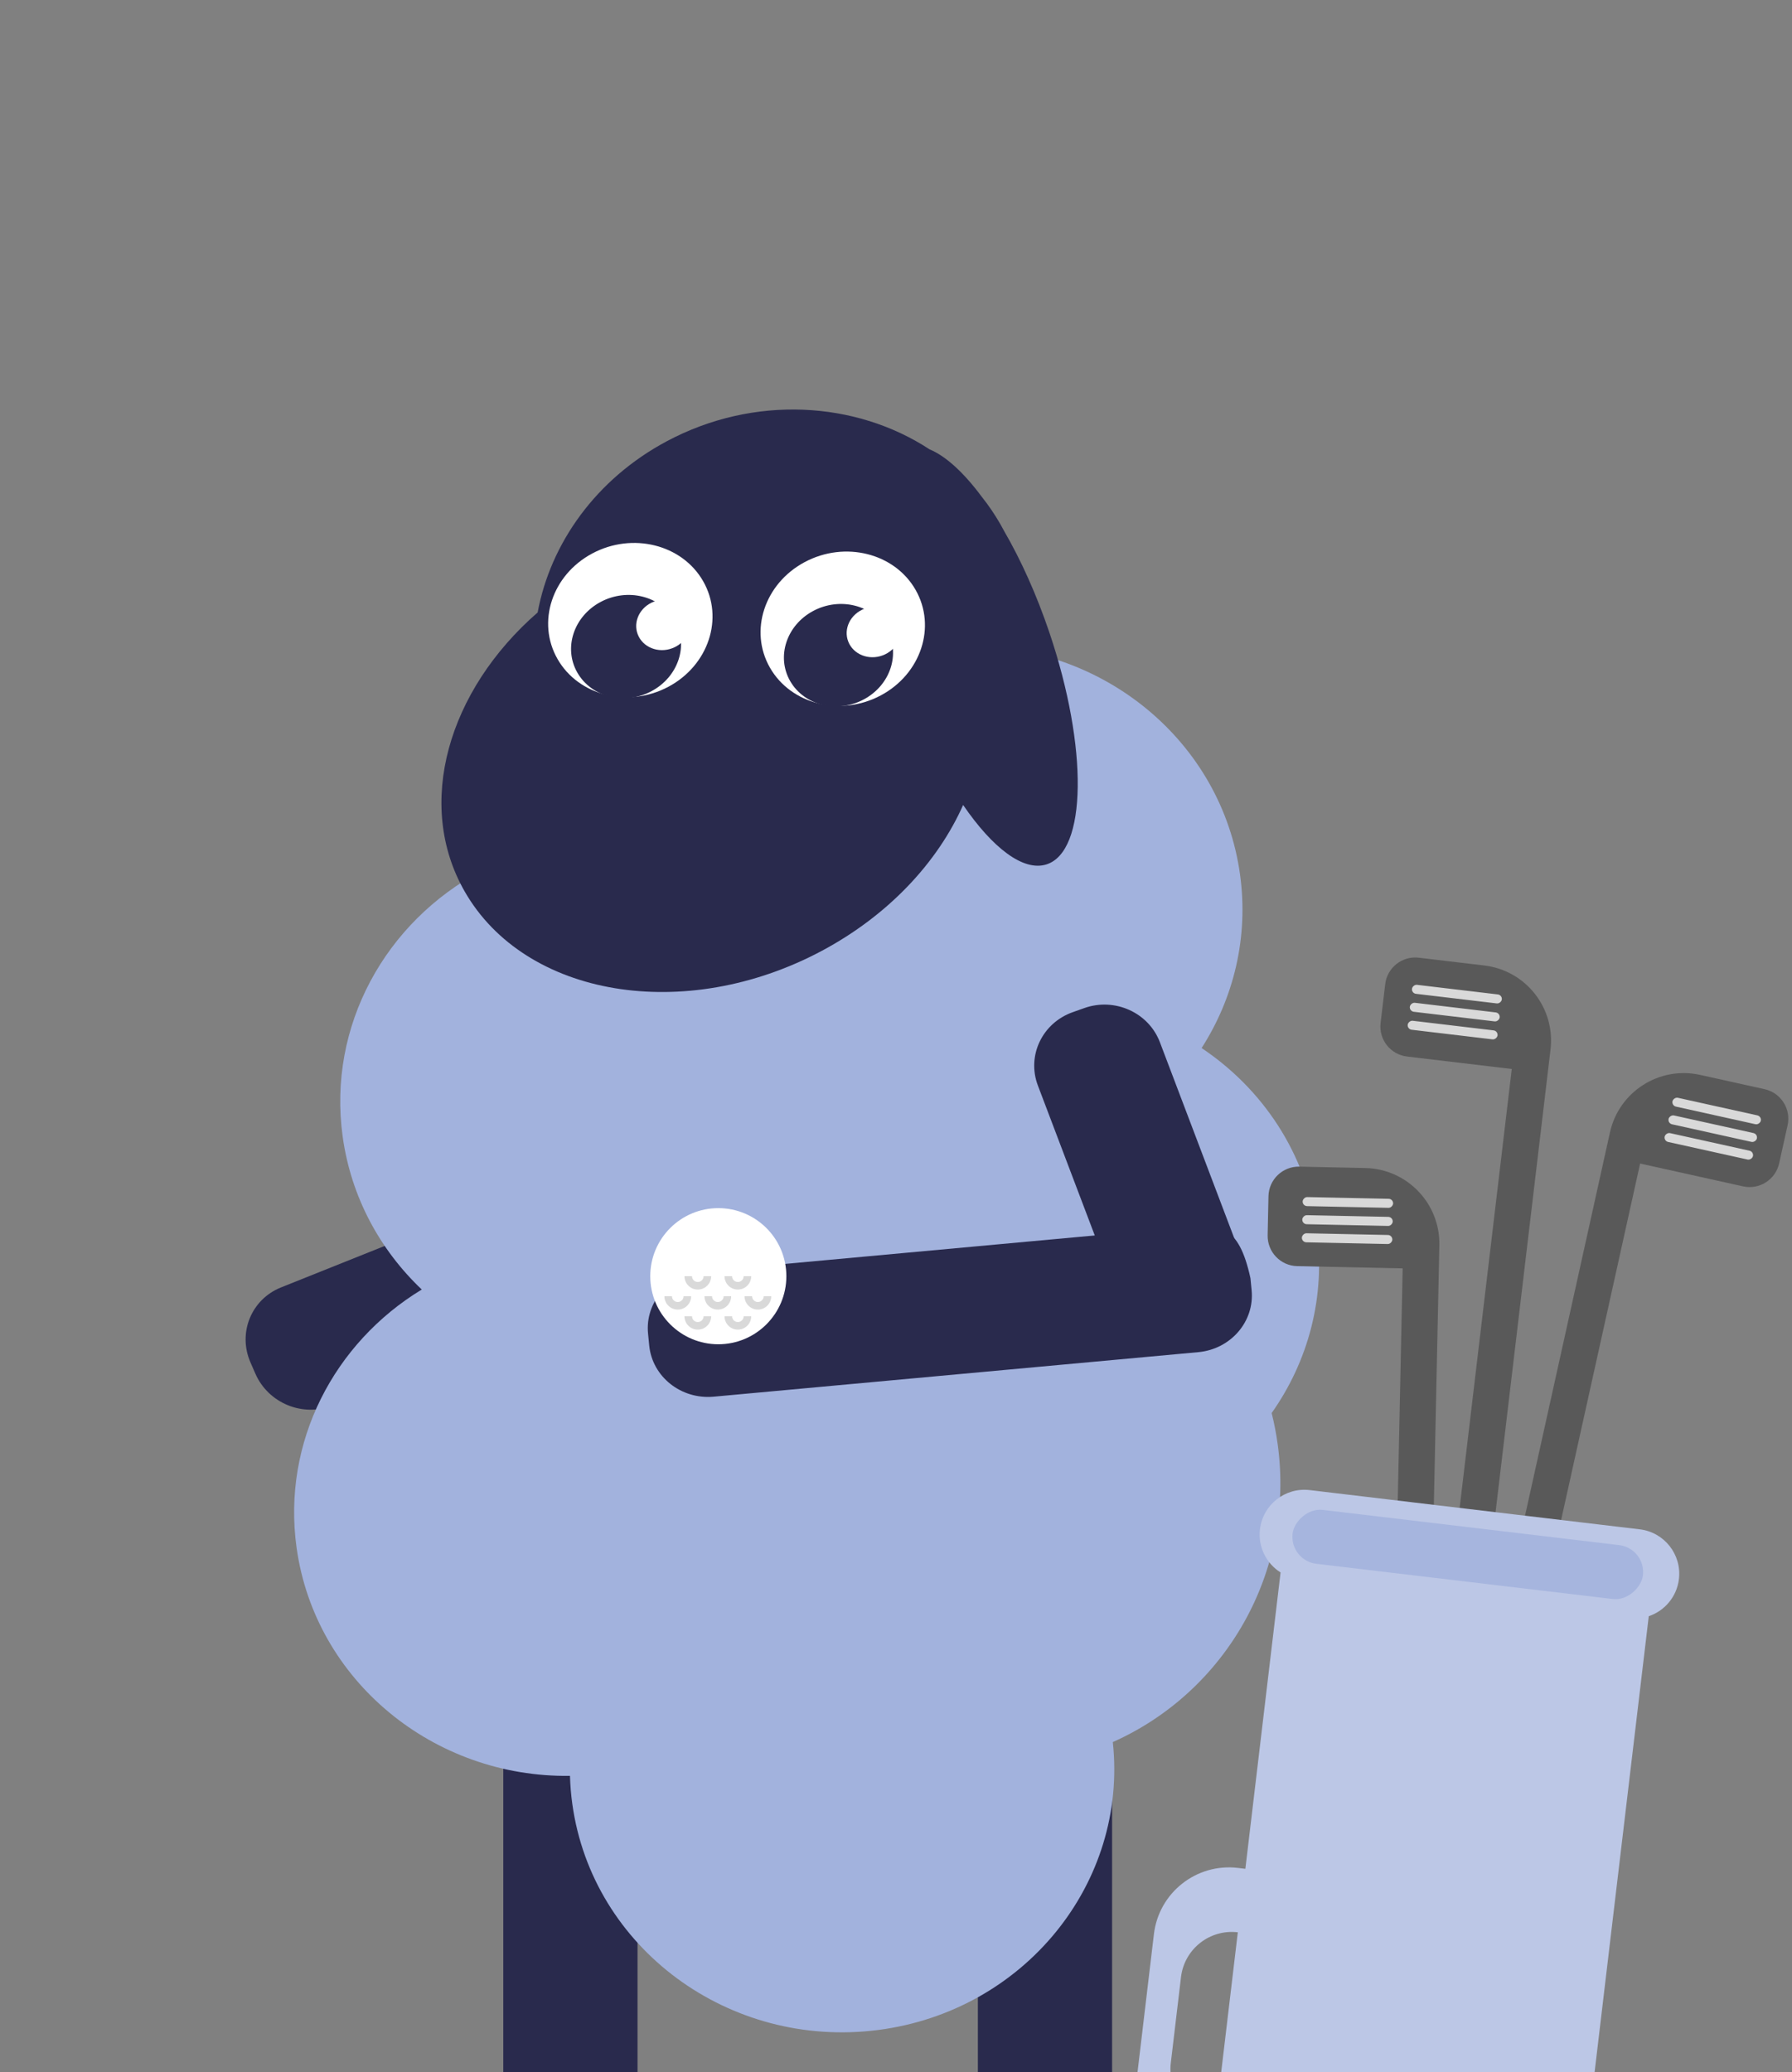<svg width="237" height="274" viewBox="0 0 237 274" fill="none" xmlns="http://www.w3.org/2000/svg">
<rect x="0" y="0" width="237" height="274" fill="#808080" stroke="none"/>
<path d="M129.327 236.074C129.327 232.222 132.92 229.099 137.353 229.099H139.053C143.486 229.099 147.08 232.222 147.08 236.074V293.436C147.08 297.288 143.486 300.41 139.053 300.41H137.353C132.92 300.41 129.327 297.288 129.327 293.436V236.074Z" fill="#292A4D"/>
<path d="M95.711 146.811C99.643 145.238 104.208 147.123 105.907 151.02L106.559 152.516C108.258 156.414 106.449 160.848 102.517 162.421L43.97 185.843C40.038 187.415 35.474 185.531 33.774 181.633L33.122 180.138C31.423 176.24 33.233 171.805 37.164 170.232L95.711 146.811Z" fill="#292A4D"/>
<path d="M66.561 229.187C66.561 224.994 70.155 221.595 74.588 221.595H76.288C80.721 221.595 84.315 224.994 84.315 229.187V291.63C84.315 295.823 80.721 299.222 76.288 299.222H74.588C70.155 299.222 66.561 295.823 66.561 291.63V229.187Z" fill="#292A4D"/>
<path d="M168.182 186.839C173.019 179.994 175.359 171.463 174.132 162.598C172.731 152.48 166.967 143.962 158.917 138.579C163.162 131.966 165.15 123.943 163.999 115.625C161.559 97.997 145.872 85.225 127.933 85.433C120.53 74.793 107.304 68.528 93.27 70.343C73.566 72.891 59.73 90.401 62.367 109.454C62.639 111.419 63.075 113.323 63.661 115.157C51.015 121.877 43.291 135.624 45.32 150.284C46.426 158.276 50.254 165.269 55.781 170.508C44.2 177.533 37.289 190.664 39.221 204.623C41.665 222.282 57.404 235.068 75.382 234.814C75.417 236.045 75.519 237.286 75.691 238.533C78.328 257.585 96.439 270.965 116.144 268.417C135.489 265.916 149.178 248.992 147.175 230.347C162.02 223.738 171.325 207.919 168.972 190.918C168.78 189.53 168.515 188.169 168.182 186.839Z" fill="#A2B2DD"/>
<path d="M122.936 59.414C113.179 53.021 99.716 52.195 88.193 58.34C78.814 63.342 72.801 71.853 71.108 80.981C59.245 91.311 54.859 106.344 61.452 117.868C69.454 131.854 90.598 135.375 108.678 125.732C117.535 121.008 124.014 114.003 127.379 106.44C131.269 112.126 135.341 115.262 138.392 114.299C143.757 112.607 143.936 98.888 138.793 83.657C137.088 78.61 135.013 74.029 132.804 70.223C132.647 69.923 132.483 69.625 132.314 69.329C131.575 68.038 130.748 66.823 129.842 65.686C127.483 62.51 125.093 60.306 122.936 59.414Z" fill="#292A4D"/>
<path d="M121.09 77.994C123.871 82.86 121.813 89.108 116.494 91.948C111.174 94.788 104.607 93.145 101.826 88.279C99.045 83.412 101.103 77.165 106.422 74.325C111.742 71.484 118.309 73.127 121.09 77.994Z" fill="white"/>
<path d="M92.996 76.852C95.777 81.719 93.72 87.966 88.4 90.806C83.081 93.647 76.514 92.004 73.733 87.137C70.951 82.271 73.009 76.023 78.329 73.183C83.648 70.343 90.215 71.985 92.996 76.852Z" fill="white"/>
<path d="M117.286 83.219C119.133 86.45 117.767 90.597 114.235 92.483C110.704 94.368 106.344 93.278 104.498 90.047C102.652 86.817 104.018 82.669 107.549 80.784C111.081 78.898 115.44 79.989 117.286 83.219Z" fill="#292A4D"/>
<path d="M89.244 82.051C91.105 85.307 89.728 89.488 86.168 91.388C82.609 93.289 78.215 92.189 76.354 88.933C74.493 85.677 75.87 81.496 79.429 79.596C82.989 77.695 87.383 78.795 89.244 82.051Z" fill="#292A4D"/>
<path d="M118.762 82.009C119.606 83.636 118.849 85.654 117.07 86.516C115.291 87.378 113.165 86.758 112.32 85.131C111.476 83.503 112.234 81.485 114.013 80.623C115.792 79.761 117.918 80.381 118.762 82.009Z" fill="white"/>
<path d="M90.925 81.069C91.769 82.696 91.012 84.714 89.233 85.576C87.454 86.438 85.328 85.818 84.484 84.191C83.639 82.563 84.397 80.545 86.176 79.683C87.955 78.821 90.081 79.441 90.925 81.069Z" fill="white"/>
<path d="M94.389 184.677C90.085 185.072 86.268 182.045 85.862 177.915L85.706 176.33C85.3 172.2 88.459 168.532 92.763 168.137L156.849 162.251C161.153 161.856 163.814 161.772 165.377 169.013L165.532 170.598C165.938 174.728 162.779 178.396 158.475 178.791L94.389 184.677Z" fill="#292A4D"/>
<path fill-rule="evenodd" clip-rule="evenodd" d="M141.863 133.841C137.834 135.269 135.774 139.607 137.263 143.53L145.154 164.324L163.541 164.529L153.401 137.808C151.912 133.886 147.438 131.864 143.409 133.292L141.863 133.841Z" fill="#292A4D"/>
<circle cx="9" cy="9" r="9" transform="matrix(-1 0 0 1 104 159.747)" fill="white"/>
<path fill-rule="evenodd" clip-rule="evenodd" d="M99.468 171.396C99.468 171.819 99.811 172.161 100.234 172.161C100.657 172.161 101 171.819 101 171.396H102C102 172.371 101.209 173.161 100.234 173.161C99.259 173.161 98.468 172.371 98.468 171.396H99.468Z" fill="#D9D9D9"/>
<path fill-rule="evenodd" clip-rule="evenodd" d="M94.17 171.396C94.17 171.819 94.513 172.161 94.936 172.161C95.359 172.161 95.702 171.819 95.702 171.396H96.702C96.702 172.371 95.912 173.161 94.936 173.161C93.961 173.161 93.17 172.371 93.17 171.396H94.17Z" fill="#D9D9D9"/>
<path fill-rule="evenodd" clip-rule="evenodd" d="M96.819 168.747C96.819 169.17 97.162 169.513 97.585 169.513C98.008 169.513 98.351 169.17 98.351 168.747H99.351C99.351 169.722 98.561 170.513 97.585 170.513C96.61 170.513 95.819 169.722 95.819 168.747H96.819Z" fill="#D9D9D9"/>
<path fill-rule="evenodd" clip-rule="evenodd" d="M91.522 168.747C91.522 169.17 91.865 169.513 92.288 169.513C92.711 169.513 93.054 169.17 93.054 168.747H94.054C94.054 169.722 93.263 170.513 92.288 170.513C91.313 170.513 90.522 169.722 90.522 168.747H91.522Z" fill="#D9D9D9"/>
<path fill-rule="evenodd" clip-rule="evenodd" d="M88.873 171.396C88.873 171.819 89.216 172.161 89.639 172.161C90.062 172.161 90.405 171.819 90.405 171.396H91.405C91.405 172.371 90.614 173.161 89.639 173.161C88.664 173.161 87.873 172.371 87.873 171.396H88.873Z" fill="#D9D9D9"/>
<path fill-rule="evenodd" clip-rule="evenodd" d="M91.522 174.044C91.522 174.467 91.865 174.81 92.288 174.81C92.711 174.81 93.054 174.467 93.054 174.044H94.054C94.054 175.02 93.263 175.81 92.288 175.81C91.313 175.81 90.522 175.02 90.522 174.044H91.522Z" fill="#D9D9D9"/>
<path fill-rule="evenodd" clip-rule="evenodd" d="M96.819 174.044C96.819 174.467 97.162 174.81 97.585 174.81C98.008 174.81 98.351 174.467 98.351 174.044H99.351C99.351 175.02 98.561 175.81 97.585 175.81C96.61 175.81 95.819 175.02 95.819 174.044H96.819ZM97.578 172.279C97.581 172.279 97.583 172.279 97.585 172.279C97.588 172.279 97.59 172.279 97.592 172.279H97.578Z" fill="#D9D9D9"/>
<path fill-rule="evenodd" clip-rule="evenodd" d="M196.314 127.664C201.798 128.316 205.716 133.29 205.064 138.774L204.691 141.913L204.691 141.913L193.538 235.77L188.786 235.205L199.939 141.348L186.09 139.702C183.896 139.442 182.329 137.452 182.59 135.258L183.199 130.134C183.459 127.94 185.449 126.373 187.643 126.633L196.314 127.664Z" fill="#595959"/>
<rect width="11.964" height="1.196" rx="0.598" transform="matrix(-0.993 -0.118 -0.118 0.993 198.692 131.561)" fill="#D9D9D9"/>
<rect width="11.964" height="1.196" rx="0.598" transform="matrix(-0.993 -0.118 -0.118 0.993 198.41 133.937)" fill="#D9D9D9"/>
<rect width="11.964" height="1.196" rx="0.598" transform="matrix(-0.993 -0.118 -0.118 0.993 198.127 136.313)" fill="#D9D9D9"/>
<path fill-rule="evenodd" clip-rule="evenodd" d="M180.574 154.444C186.096 154.561 190.477 159.132 190.361 164.653L190.294 167.813L190.294 167.813L188.672 244.367L183.888 244.266L185.509 167.712L171.566 167.417C169.357 167.37 167.604 165.541 167.651 163.333L167.76 158.173C167.807 155.965 169.636 154.212 171.844 154.259L180.574 154.444Z" fill="#595959"/>
<rect width="11.964" height="1.196" rx="0.598" transform="matrix(-1 -0.021 -0.021 1 184.258 158.524)" fill="#D9D9D9"/>
<rect width="11.964" height="1.196" rx="0.598" transform="matrix(-1 -0.021 -0.021 1 184.207 160.916)" fill="#D9D9D9"/>
<rect width="11.964" height="1.196" rx="0.598" transform="matrix(-1 -0.021 -0.021 1 184.156 163.309)" fill="#D9D9D9"/>
<path fill-rule="evenodd" clip-rule="evenodd" d="M224.852 142.129C219.46 140.934 214.12 144.336 212.925 149.728L212.241 152.814L212.241 152.814L197.225 220.563L201.897 221.598L216.914 153.85L230.53 156.868C232.686 157.346 234.822 155.985 235.3 153.828L236.417 148.79C236.895 146.633 235.534 144.497 233.378 144.019L224.852 142.129Z" fill="#595959"/>
<rect width="11.964" height="1.196" rx="0.598" transform="matrix(-0.976 -0.216 -0.216 0.976 233.002 147.612)" fill="#D9D9D9"/>
<rect width="11.964" height="1.196" rx="0.598" transform="matrix(-0.976 -0.216 -0.216 0.976 232.484 149.948)" fill="#D9D9D9"/>
<rect width="11.964" height="1.196" rx="0.598" transform="matrix(-0.976 -0.216 -0.216 0.976 231.966 152.284)" fill="#D9D9D9"/>
<path fill-rule="evenodd" clip-rule="evenodd" d="M216.867 202.217C220.113 202.603 222.431 205.547 222.046 208.793C221.767 211.137 220.154 212.998 218.056 213.705L206.317 312.5L206.316 312.5C204.719 325.947 192.522 335.552 179.076 333.954C165.629 332.357 156.024 320.161 157.621 306.714L157.621 306.714L159.916 287.404L158.932 287.287C153.448 286.635 149.53 281.661 150.182 276.177L152.611 255.738C153.262 250.253 158.236 246.336 163.721 246.987L164.705 247.104L169.361 207.919C167.488 206.739 166.356 204.552 166.634 202.208C167.02 198.962 169.964 196.644 173.21 197.029L216.867 202.217ZM163.707 255.5L160.76 280.3C157.051 279.859 154.401 276.494 154.842 272.785L156.193 261.419C156.634 257.709 159.998 255.059 163.707 255.5Z" fill="#BCC7E6"/>
<rect width="46.661" height="7.179" rx="3.589" transform="matrix(-0.993 -0.118 -0.118 0.993 217.709 204.727)" fill="#A6B5DE"/>
</svg>
